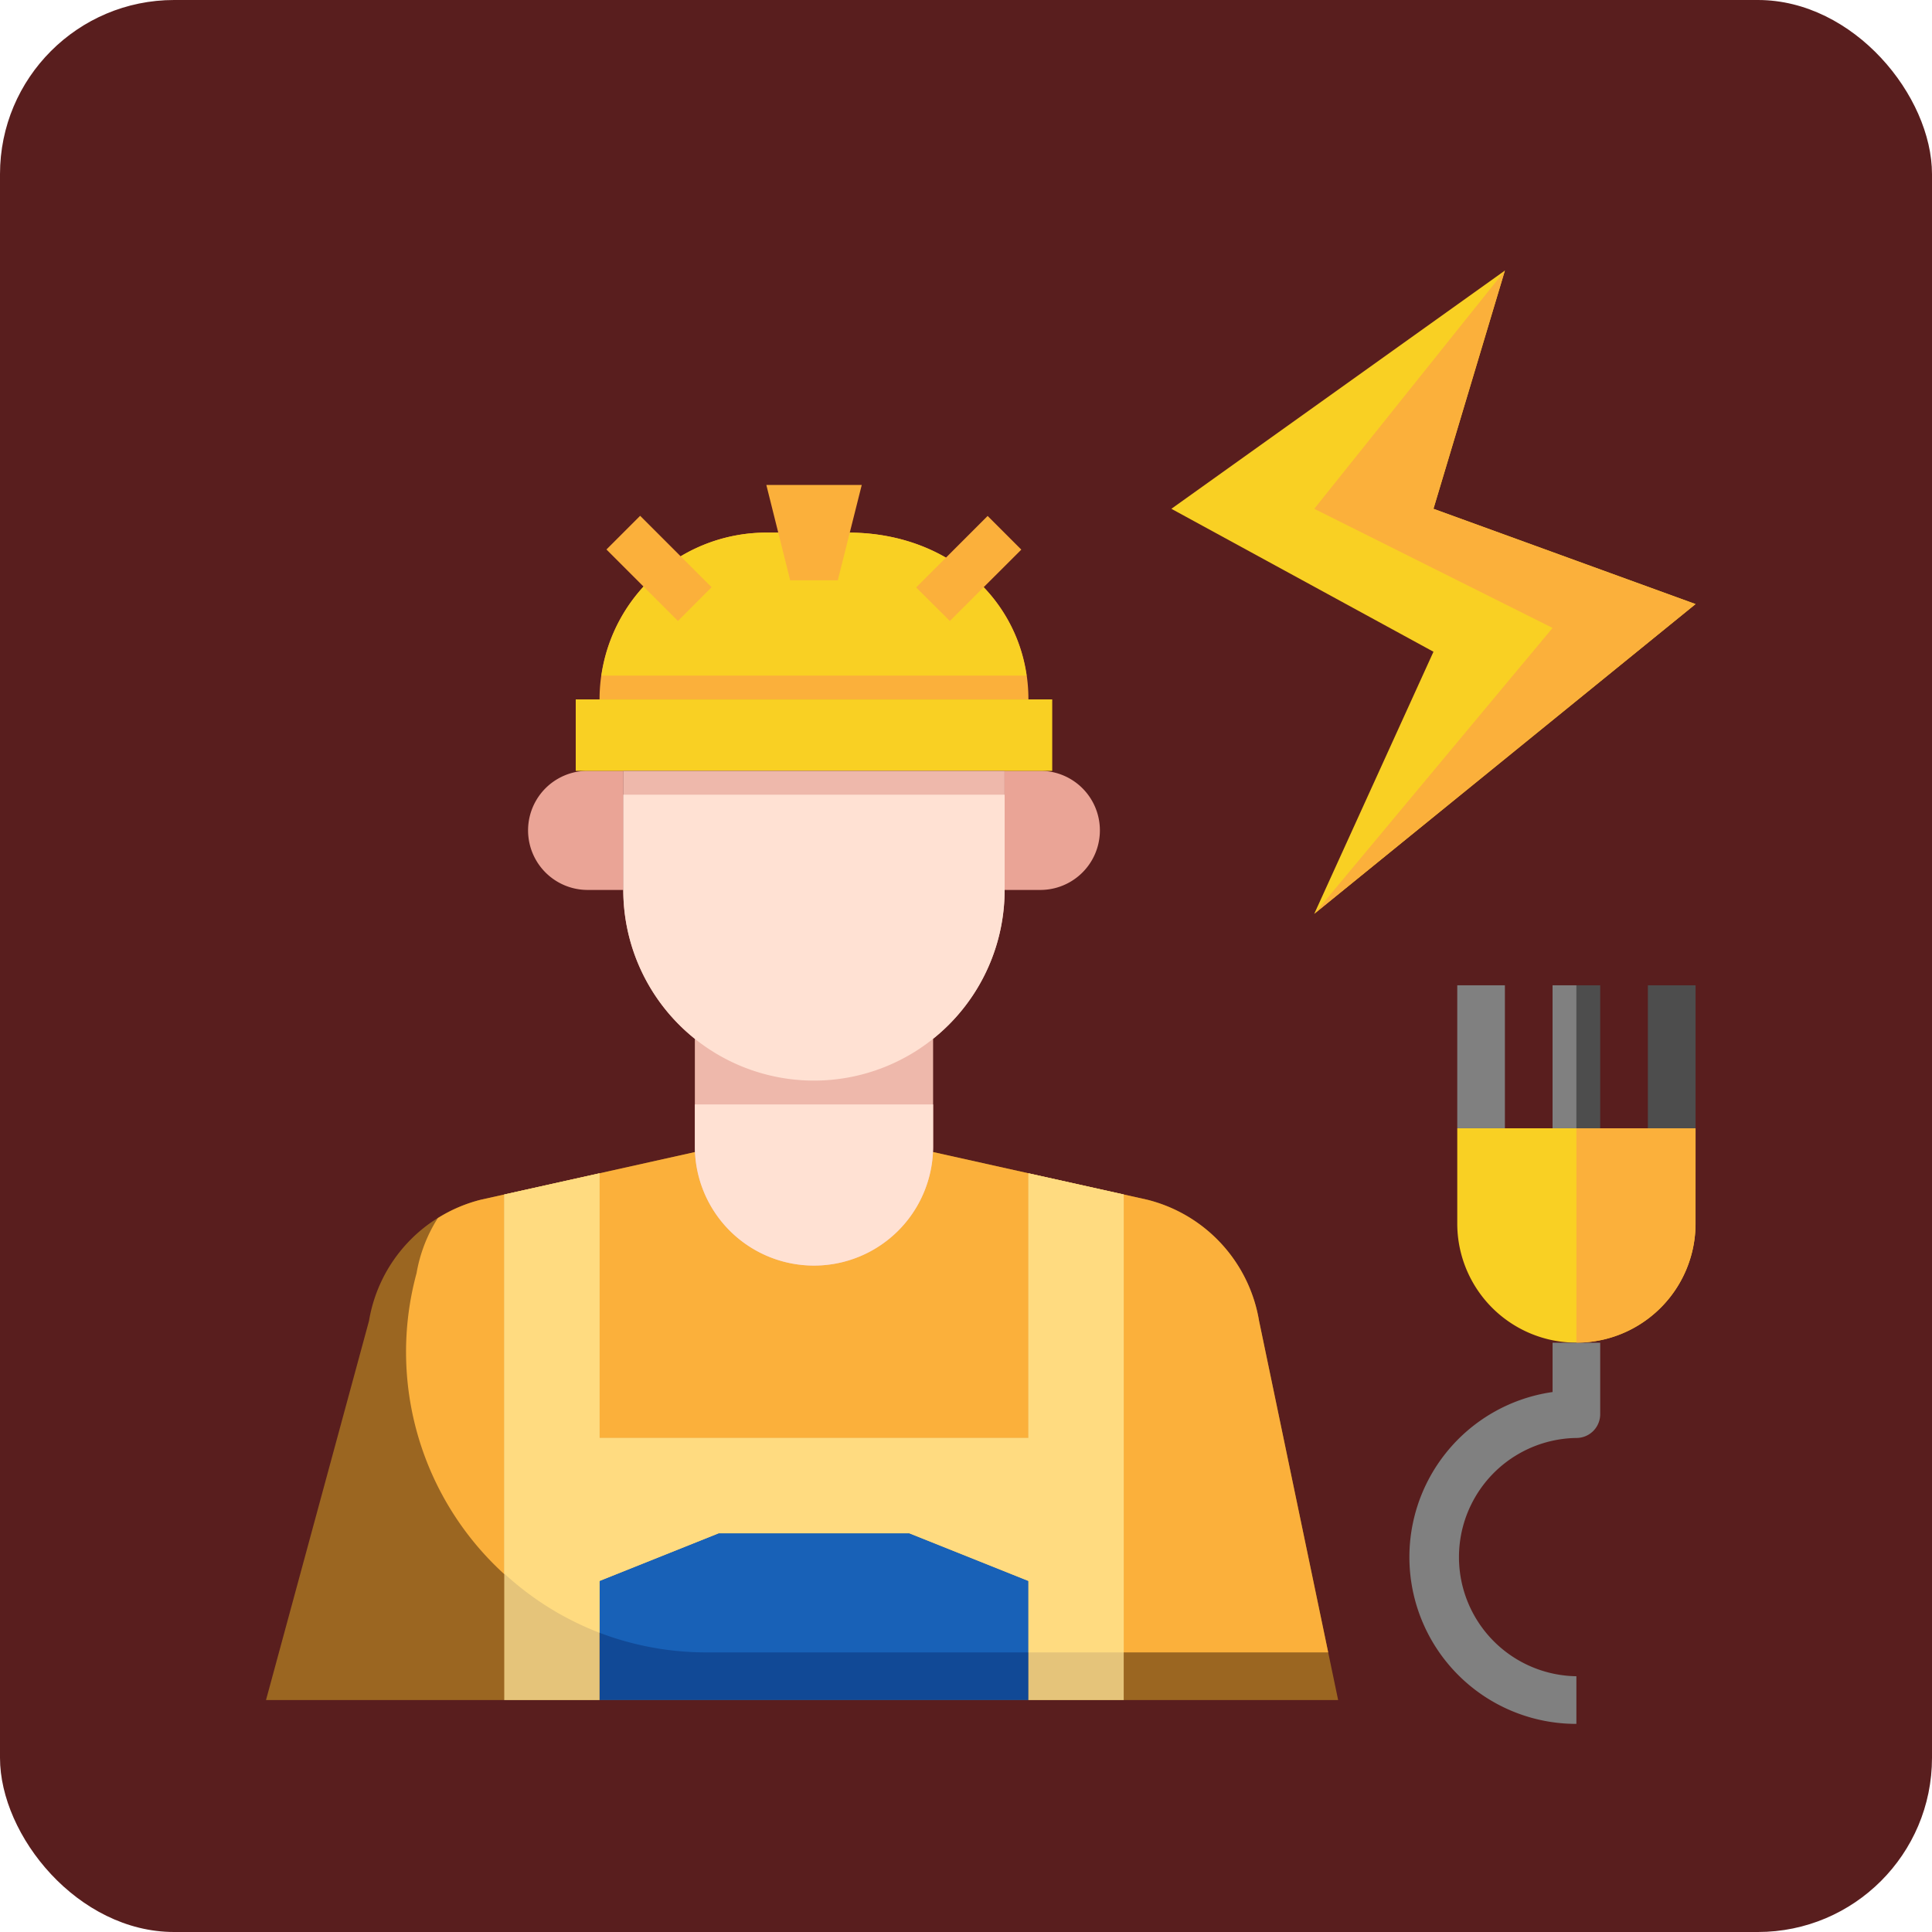 <svg id="Layer_1" data-name="Layer 1" xmlns="http://www.w3.org/2000/svg" viewBox="0 0 760 760">
  <rect width="760" height="760" rx="68.5" style="fill: #591e1e"/>
  <g>
    <path d="M273.35,454.12l-84.18,18.74a59.13,59.13,0,0,0-44,47.65L104.65,669.68H526.4L495.29,520.51a59.12,59.12,0,0,0-44-47.65l-84.18-18.74Z" transform="translate(-0.01 -0.92)" style="fill: #9b6621"/>
    <path d="M495.29,520.51a59.12,59.12,0,0,0-44-47.65l-84.18-18.74H273.35l-84.18,18.74a58.81,58.81,0,0,0-16.94,7.24,59,59,0,0,0-8.36,21.67A118.19,118.19,0,0,0,278,650.93H522.49Z" transform="translate(-0.01 -0.92)" style="fill: #fbb03b"/>
    <path d="M245.23,351H231.17a23.43,23.43,0,1,1,0-46.86h14.06" transform="translate(-0.01 -0.92)" style="fill: #eaa496"/>
    <path d="M395.19,351h14.06a23.43,23.43,0,1,0,0-46.86H395.19" transform="translate(-0.01 -0.92)" style="fill: #eaa496"/>
    <path d="M235.86,276.05a65.61,65.61,0,0,1,65.52-65.61h32.89c41.24.28,70.29,29.51,70.29,65.53v.08Z" transform="translate(-0.01 -0.92)" style="fill: #fbb03b"/>
    <path d="M306.15,210.44h-4.77a65.53,65.53,0,0,0-64.78,56.23H403.82c-4.54-31.6-31.93-56-69.55-56.23Z" transform="translate(-0.01 -0.92)" style="fill: #f9d023"/>
    <path d="M226.49,276.05H413.93v28.11H226.49Z" transform="translate(-0.01 -0.92)" style="fill: #f9d023"/>
    <g>
      <path d="M329.58,229.18H310.84l-9.37-37.49H339Z" transform="translate(-0.01 -0.92)" style="fill: #fbb03b"/>
      <path d="M238.57,217.07l13.26-13.25,28.11,28.11-13.25,13.26Z" transform="translate(-0.01 -0.92)" style="fill: #fbb03b"/>
      <path d="M360.4,232l28.12-28.12,13.25,13.25L373.65,245.2Z" transform="translate(-0.01 -0.92)" style="fill: #fbb03b"/>
    </g>
    <path d="M273.35,409.54v42.37a46.86,46.86,0,0,0,93.72,0V409.53Z" transform="translate(-0.01 -0.92)" style="fill: #eeb8ab"/>
    <path d="M395.19,304.16V351a75,75,0,0,1-150,0V304.16Z" transform="translate(-0.01 -0.92)" style="fill: #eeb8ab"/>
    <path d="M320.21,426a75,75,0,0,0,75-75V313.54h-150V351A75,75,0,0,0,320.21,426Z" transform="translate(-0.01 -0.92)" style="fill: #ffe1d3"/>
    <path d="M235.86,669.68V622.82l46.86-18.75h75l46.86,18.75v46.86Z" transform="translate(-0.01 -0.92)" style="fill: #114996"/>
    <path d="M667,444.75H573.26v37.48a46.86,46.86,0,1,0,93.72,0Z" transform="translate(-0.01 -0.92)" style="fill: #f9d023"/>
    <path d="M573.26,388.51H592v56.24H573.26Z" transform="translate(-0.01 -0.92)" style="fill: gray"/>
    <path d="M648.24,388.51H667v56.24H648.24Z" transform="translate(-0.01 -0.92)" style="fill: #4d4d4d"/>
    <path d="M610.75,388.51h18.74v56.24H610.75Z" transform="translate(-0.01 -0.92)" style="fill: #4d4d4d"/>
    <path d="M620.12,679.05a65.6,65.6,0,0,1-9.37-130.54V529.1h18.74v28.11a9.36,9.36,0,0,1-9.37,9.37,46.87,46.87,0,0,0,0,93.73Z" transform="translate(-0.01 -0.92)" style="fill: gray"/>
    <path d="M592,107.35l-131.2,93.72,103.1,56.23L517,360.4,667,238.55l-103.1-37.48Z" transform="translate(-0.01 -0.92)" style="fill: #f9d023"/>
    <path d="M273.35,451.91a46.86,46.86,0,0,0,93.72,0V435.37H273.35Z" transform="translate(-0.01 -0.92)" style="fill: #ffe1d3"/>
    <path d="M235.86,643.21a117.85,117.85,0,0,0,42.1,7.72h126.6V622.82L357.7,604.07h-75l-46.86,18.75Z" transform="translate(-0.01 -0.92)" style="fill: #1861b7"/>
    <path d="M610.75,247.93,517,360.4,667,238.55l-103.1-37.48L592,107.35l-75,93.72Z" transform="translate(-0.01 -0.92)" style="fill: #fbb03b"/>
    <path d="M620.12,529.1A46.86,46.86,0,0,0,667,482.23V444.75H620.12" transform="translate(-0.01 -0.92)" style="fill: #fbb03b"/>
    <path d="M610.75,388.51h9.37v56.24h-9.37Z" transform="translate(-0.01 -0.92)" style="fill: gray"/>
    <path d="M442.05,470.8V669.68H404.56V622.82L357.7,604.07h-75l-46.86,18.75v46.86H198.37V470.8l37.49-8.34V566.58h168.7V462.46Z" transform="translate(-0.01 -0.92)" style="fill: #e5c47a"/>
    <path d="M442.05,650.93V470.81l-37.49-8.34V566.58H235.86V462.47l-37.49,8.34V619.92a117.17,117.17,0,0,0,37.49,23.29V622.82l46.86-18.75h75l46.86,18.75v28.11Z" transform="translate(-0.01 -0.92)" style="fill: #ffdb80"/>
  </g>
</svg>
